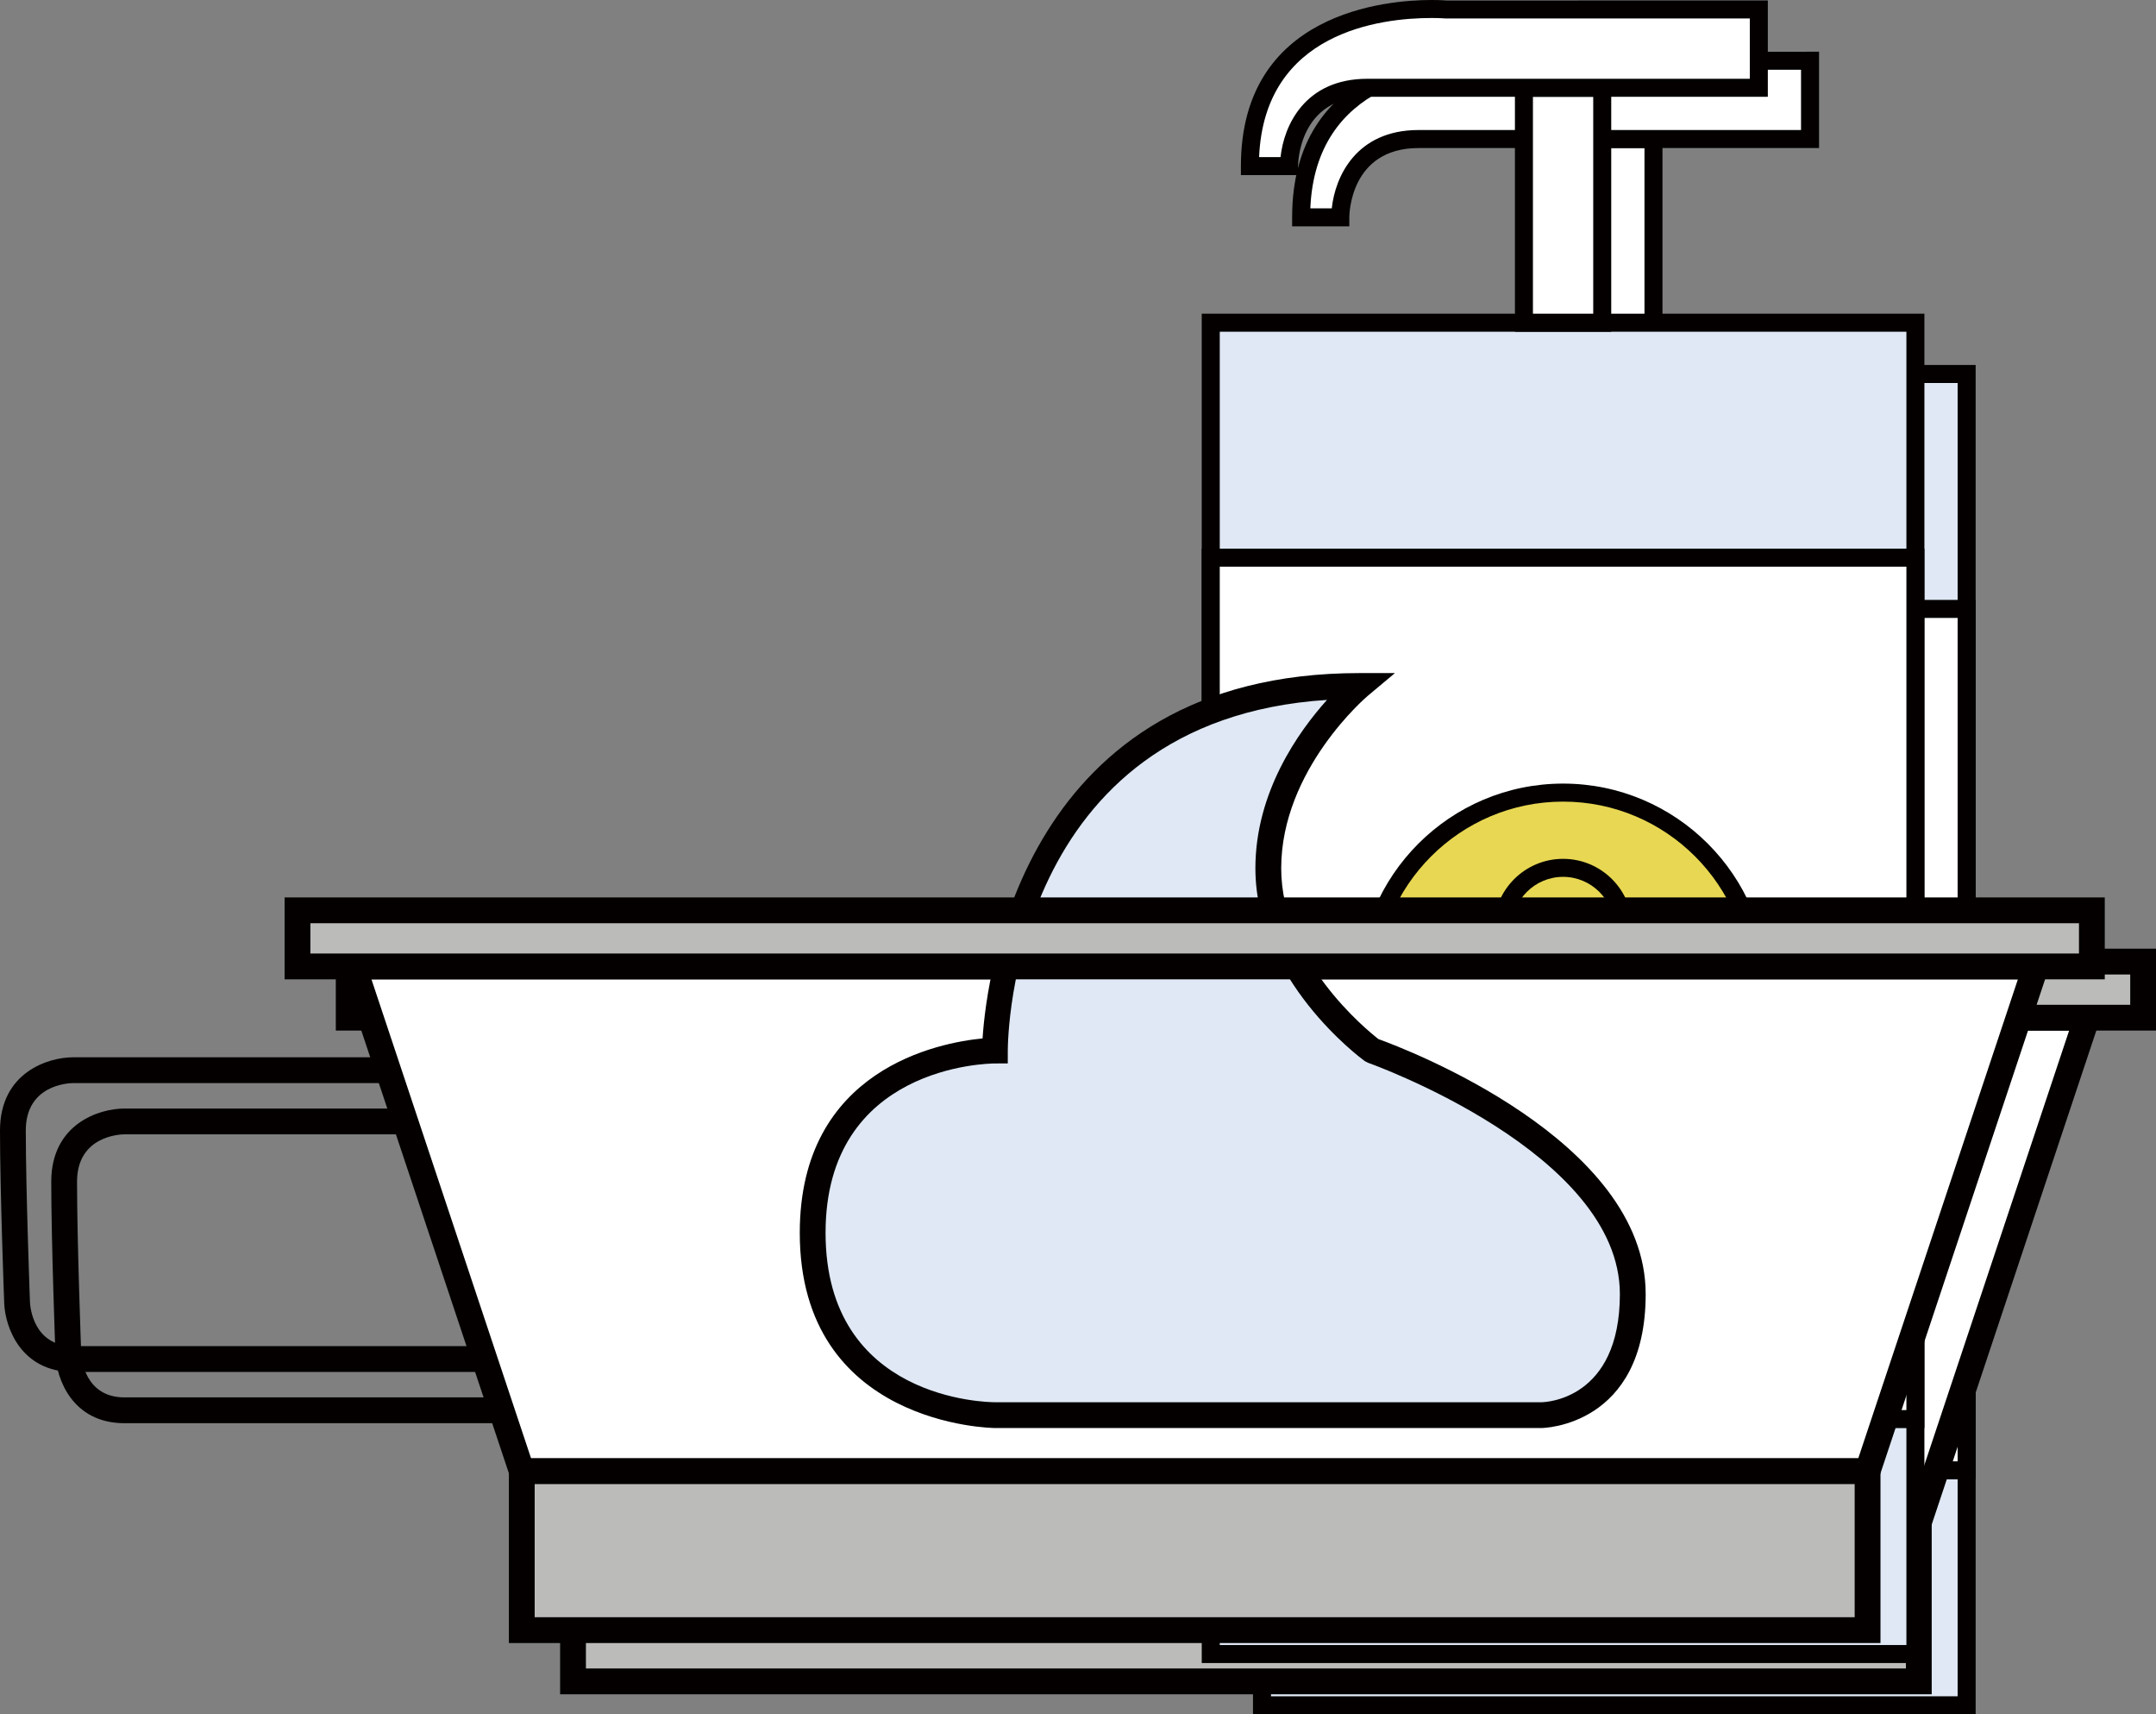 <?xml version="1.0" encoding="utf-8"?>
<!-- Generator: Adobe Illustrator 17.0.0, SVG Export Plug-In . SVG Version: 6.00 Build 0)  -->
<!DOCTYPE svg PUBLIC "-//W3C//DTD SVG 1.1//EN" "http://www.w3.org/Graphics/SVG/1.1/DTD/svg11.dtd">
<svg version="1.1" id="レイヤー_1" xmlns="http://www.w3.org/2000/svg" xmlns:xlink="http://www.w3.org/1999/xlink" x="0px"
	 y="0px" width="111.273px" height="88.455px" viewBox="0 0 111.273 88.455" enable-background="new 0 0 111.273 88.455"
	 xml:space="preserve">
<rect x="0" y="0" width="111.273" height="88.455" fill="#808080" stroke="none"/>
<g>
	<g>
		<rect x="65.133" y="19.297" fill="#DFE8F4" width="36.367" height="68.694"/>
		<path fill="#040000" d="M101.965,88.455H64.668V18.832h37.297V88.455z M65.597,87.526h35.438V19.762H65.597V87.526z"/>
	</g>
	<g>
		<rect x="65.133" y="31.419" fill="#FFFFFF" width="36.367" height="44.449"/>
		<path fill="#040000" d="M101.965,76.333H64.668V30.954h37.297V76.333z M65.597,75.403h35.438V31.884H65.597V75.403z"/>
	</g>
	<g>
		<rect x="81.296" y="7.174" fill="#FFFFFF" width="4.041" height="12.122"/>
		<path fill="#040000" d="M85.802,19.762h-4.97V6.71h4.97V19.762z M81.761,18.832h3.112V7.639h-3.112V18.832z"/>
	</g>
	<g>
		<path fill="#FFFFFF" d="M69.174,11.215c0,0,0-4.041,4.041-4.041c4.041,0,20.204,0,20.204,0V3.134H77.255
			c0,0-10.102-0.884-10.102,8.082H69.174z"/>
		<path fill="#040000" d="M69.638,11.68h-2.95v-0.465c0-7.952,7.528-8.57,9.835-8.57c0.472,0,0.76,0.025,0.772,0.026l16.588-0.002
			v4.97H73.215c-3.535,0-3.576,3.43-3.576,3.576V11.68z M67.627,10.75h1.107c0.171-1.614,1.246-4.041,4.48-4.041h19.739V3.598
			H77.255c-0.043-0.002-0.304-0.024-0.732-0.024C73.907,3.574,67.902,4.285,67.627,10.75z"/>
	</g>
	<g>
		<circle fill="#E8D752" cx="83.317" cy="53.643" r="10.102"/>
		<path fill="#040000" d="M83.316,64.21c-5.826,0-10.566-4.74-10.566-10.567c0-5.826,4.74-10.567,10.566-10.567
			s10.567,4.74,10.567,10.567C93.883,59.47,89.143,64.21,83.316,64.21z M83.316,44.006c-5.314,0-9.637,4.323-9.637,9.637
			c0,5.314,4.323,9.637,9.637,9.637c5.314,0,9.637-4.323,9.637-9.637C92.954,48.33,88.63,44.006,83.316,44.006z"/>
	</g>
	<g>
		<g>
			<path fill="#040000" d="M83.316,54.107c-1.971,0-3.574-1.603-3.574-3.574c0-1.97,1.603-3.573,3.574-3.573
				c1.971,0,3.574,1.603,3.574,3.573h-0.929c0-1.458-1.186-2.644-2.645-2.644c-1.458,0-2.644,1.186-2.644,2.644
				c0,1.458,1.186,2.644,2.644,2.644V54.107z"/>
		</g>
		<g>
			<path fill="#040000" d="M83.316,60.327c-1.971,0-3.574-1.603-3.574-3.573h0.929c0,1.458,1.186,2.644,2.644,2.644
				c1.458,0,2.645-1.186,2.645-2.644c0-1.458-1.186-2.645-2.645-2.645V53.18c1.971,0,3.574,1.603,3.574,3.574
				C86.89,58.725,85.287,60.327,83.316,60.327z"/>
		</g>
	</g>
</g>
<g>
	<g>
		<polygon fill="#FFFFFF" points="64.303,78.557 99.032,78.557 107.714,52.511 64.303,52.511 20.891,52.511 29.574,78.557 		"/>
		<path fill="#040000" d="M99.511,79.223H29.094l-9.127-27.378h88.67L99.511,79.223z M30.054,77.891h68.498l8.238-24.715H21.815
			L30.054,77.891z"/>
	</g>
	<g>
		<rect x="29.574" y="78.557" fill="#BBBBBA" width="69.457" height="8.2"/>
		<path fill="#040000" d="M99.697,87.423H28.908v-9.531h70.789V87.423z M30.24,86.091h68.126v-6.869H30.24V86.091z"/>
	</g>
	<g>
		<path fill="#040000" d="M27.281,73.435H6.422c-2.699,0-3.509-2.31-3.559-3.532c-0.003-0.061-0.218-5.839-0.218-8.927
			c0-2.987,2.47-3.777,3.777-3.777h16.255v1.331H6.422c-0.248,0.002-2.446,0.092-2.446,2.446c0,3.063,0.215,8.817,0.216,8.874
			c0.012,0.226,0.175,2.253,2.229,2.253h20.86V73.435z"/>
	</g>
	<g>
		<path fill="#DFE8F4" d="M53.992,75.663c0,0-9.406,0-9.406-9.406c0-9.406,9.406-9.406,9.406-9.406s0-18.811,18.812-18.811
			c0,0-4.703,3.919-4.703,9.406s5.364,9.406,5.364,9.406s13.447,4.703,13.447,12.565c0,6.246-4.703,6.246-4.703,6.246H53.992z"/>
		<path fill="#040000" d="M82.21,76.329H53.992c-0.101,0-10.071-0.115-10.071-10.072c0-8.471,7.218-9.818,9.434-10.031
			c0.22-3.337,2.178-18.851,19.45-18.851h1.833l-1.406,1.177c-0.044,0.037-4.464,3.795-4.464,8.895c0,4.741,4.398,8.33,5.019,8.813
			c1.357,0.489,13.792,5.197,13.792,13.158C87.578,76.25,82.264,76.329,82.21,76.329z M71.133,38.759
			c-16.256,1.048-16.474,17.376-16.475,18.094l-0.001,0.662l-0.663,0.003c-0.357,0.001-8.741,0.125-8.741,8.74
			c0,8.641,8.383,8.74,8.74,8.74h28.215c0.182-0.002,4.04-0.121,4.04-5.58c0-7.298-12.871-11.892-13.001-11.937l-0.173-0.091
			c-0.23-0.168-5.637-4.184-5.637-9.943C67.436,43.513,69.667,40.387,71.133,38.759z"/>
	</g>
	<g>
		<rect x="17.998" y="49.617" fill="#BBBBBA" width="92.61" height="2.894"/>
		<path fill="#040000" d="M111.273,53.176H17.332v-4.226h93.941V53.176z M18.664,51.845h91.279v-1.563H18.664V51.845z"/>
	</g>
</g>
<g>
	<rect x="62.488" y="16.652" fill="#DFE8F4" width="36.367" height="68.694"/>
	<path fill="#040000" d="M99.32,85.81H62.023V16.187H99.32V85.81z M62.953,84.881h35.438V17.117H62.953V84.881z"/>
</g>
<g>
	<rect x="62.488" y="28.774" fill="#FFFFFF" width="36.367" height="44.449"/>
	<path fill="#040000" d="M99.32,73.688H62.023V28.31H99.32V73.688z M62.953,72.758h35.438V29.239H62.953V72.758z"/>
</g>
<g>
	<rect x="78.651" y="4.53" fill="#FFFFFF" width="4.041" height="12.122"/>
	<path fill="#040000" d="M83.157,17.117h-4.97V4.065h4.97V17.117z M79.116,16.187h3.112V4.994h-3.112V16.187z"/>
</g>
<g>
	<path fill="#FFFFFF" d="M66.529,8.57c0,0,0-4.041,4.041-4.041c4.041,0,20.204,0,20.204,0V0.489H74.611
		c0,0-10.102-0.884-10.102,8.082H66.529z"/>
	<path fill="#040000" d="M66.994,9.035h-2.95V8.57c0-7.952,7.528-8.57,9.835-8.57c0.472,0,0.76,0.025,0.772,0.026l16.588-0.002v4.97
		H70.57c-3.535,0-3.576,3.43-3.576,3.576V9.035z M64.983,8.106h1.107c0.171-1.614,1.246-4.041,4.48-4.041h19.739V0.953H74.611
		c-0.043-0.002-0.304-0.024-0.732-0.024C71.263,0.929,65.257,1.641,64.983,8.106z"/>
</g>
<g>
	<circle fill="#E8D752" cx="80.672" cy="50.999" r="10.102"/>
	<path fill="#040000" d="M80.672,61.566c-5.826,0-10.566-4.74-10.566-10.567c0-5.826,4.74-10.567,10.566-10.567
		s10.567,4.74,10.567,10.567C91.239,56.825,86.498,61.566,80.672,61.566z M80.672,41.362c-5.314,0-9.637,4.323-9.637,9.637
		c0,5.314,4.323,9.637,9.637,9.637c5.314,0,9.637-4.323,9.637-9.637C90.309,45.685,85.986,41.362,80.672,41.362z"/>
</g>
<g>
	<g>
		<path fill="#040000" d="M80.672,51.462c-1.971,0-3.574-1.603-3.574-3.574c0-1.97,1.603-3.573,3.574-3.573
			c1.971,0,3.574,1.603,3.574,3.573h-0.929c0-1.458-1.186-2.644-2.645-2.644c-1.458,0-2.644,1.186-2.644,2.644
			c0,1.458,1.186,2.644,2.644,2.644V51.462z"/>
	</g>
	<g>
		<path fill="#040000" d="M80.672,57.683c-1.971,0-3.574-1.603-3.574-3.573h0.929c0,1.458,1.186,2.644,2.644,2.644
			c1.458,0,2.645-1.186,2.645-2.644c0-1.458-1.186-2.645-2.645-2.645v-0.929c1.971,0,3.574,1.603,3.574,3.574
			C84.246,56.08,82.642,57.683,80.672,57.683z"/>
	</g>
</g>
<g>
	<polygon fill="#FFFFFF" points="61.658,75.912 96.387,75.912 105.069,49.866 61.658,49.866 18.247,49.866 26.93,75.912 	"/>
	<path fill="#040000" d="M96.867,76.578H26.45L17.323,49.2h88.67L96.867,76.578z M27.409,75.247h68.498l8.238-24.715H19.171
		L27.409,75.247z"/>
</g>
<g>
	<rect x="26.929" y="75.912" fill="#BBBBBA" width="69.457" height="8.2"/>
	<path fill="#040000" d="M97.053,84.778H26.264v-9.531h70.789V84.778z M27.595,83.446h68.126v-6.869H27.595V83.446z"/>
</g>
<g>
	<path fill="#040000" d="M24.637,70.79H3.777c-2.699,0-3.509-2.31-3.559-3.532C0.215,67.197,0,61.419,0,58.331
		c0-2.987,2.47-3.777,3.777-3.777h16.255v1.331H3.777c-0.248,0.002-2.446,0.092-2.446,2.446c0,3.063,0.215,8.817,0.216,8.874
		c0.012,0.226,0.175,2.253,2.229,2.253h20.86V70.79z"/>
</g>
<g>
	<path fill="#DFE8F4" d="M51.348,73.018c0,0-9.406,0-9.406-9.406c0-9.406,9.406-9.406,9.406-9.406s0-18.811,18.812-18.811
		c0,0-4.703,3.919-4.703,9.406s5.364,9.406,5.364,9.406s13.447,4.703,13.447,12.565c0,6.246-4.703,6.246-4.703,6.246H51.348z"/>
	<path fill="#040000" d="M79.565,73.684H51.348c-0.101,0-10.071-0.115-10.071-10.072c0-8.471,7.218-9.818,9.434-10.031
		c0.22-3.337,2.178-18.851,19.45-18.851h1.833l-1.406,1.177c-0.044,0.037-4.464,3.795-4.464,8.895c0,4.741,4.398,8.33,5.019,8.813
		c1.357,0.489,13.792,5.197,13.792,13.158C84.934,73.605,79.619,73.684,79.565,73.684z M68.489,36.114
		C52.233,37.161,52.015,53.49,52.013,54.208l-0.001,0.662l-0.663,0.003c-0.357,0.001-8.741,0.125-8.741,8.74
		c0,8.641,8.383,8.74,8.74,8.74h28.215c0.182-0.002,4.04-0.121,4.04-5.58c0-7.298-12.871-11.892-13.001-11.937l-0.173-0.091
		c-0.23-0.168-5.637-4.184-5.637-9.943C64.791,40.868,67.023,37.743,68.489,36.114z"/>
</g>
<g>
	<rect x="15.353" y="46.972" fill="#BBBBBA" width="92.61" height="2.894"/>
	<path fill="#040000" d="M108.629,50.532H14.688v-4.226h93.941V50.532z M16.019,49.2h91.279v-1.563H16.019V49.2z"/>
</g>
</svg>
